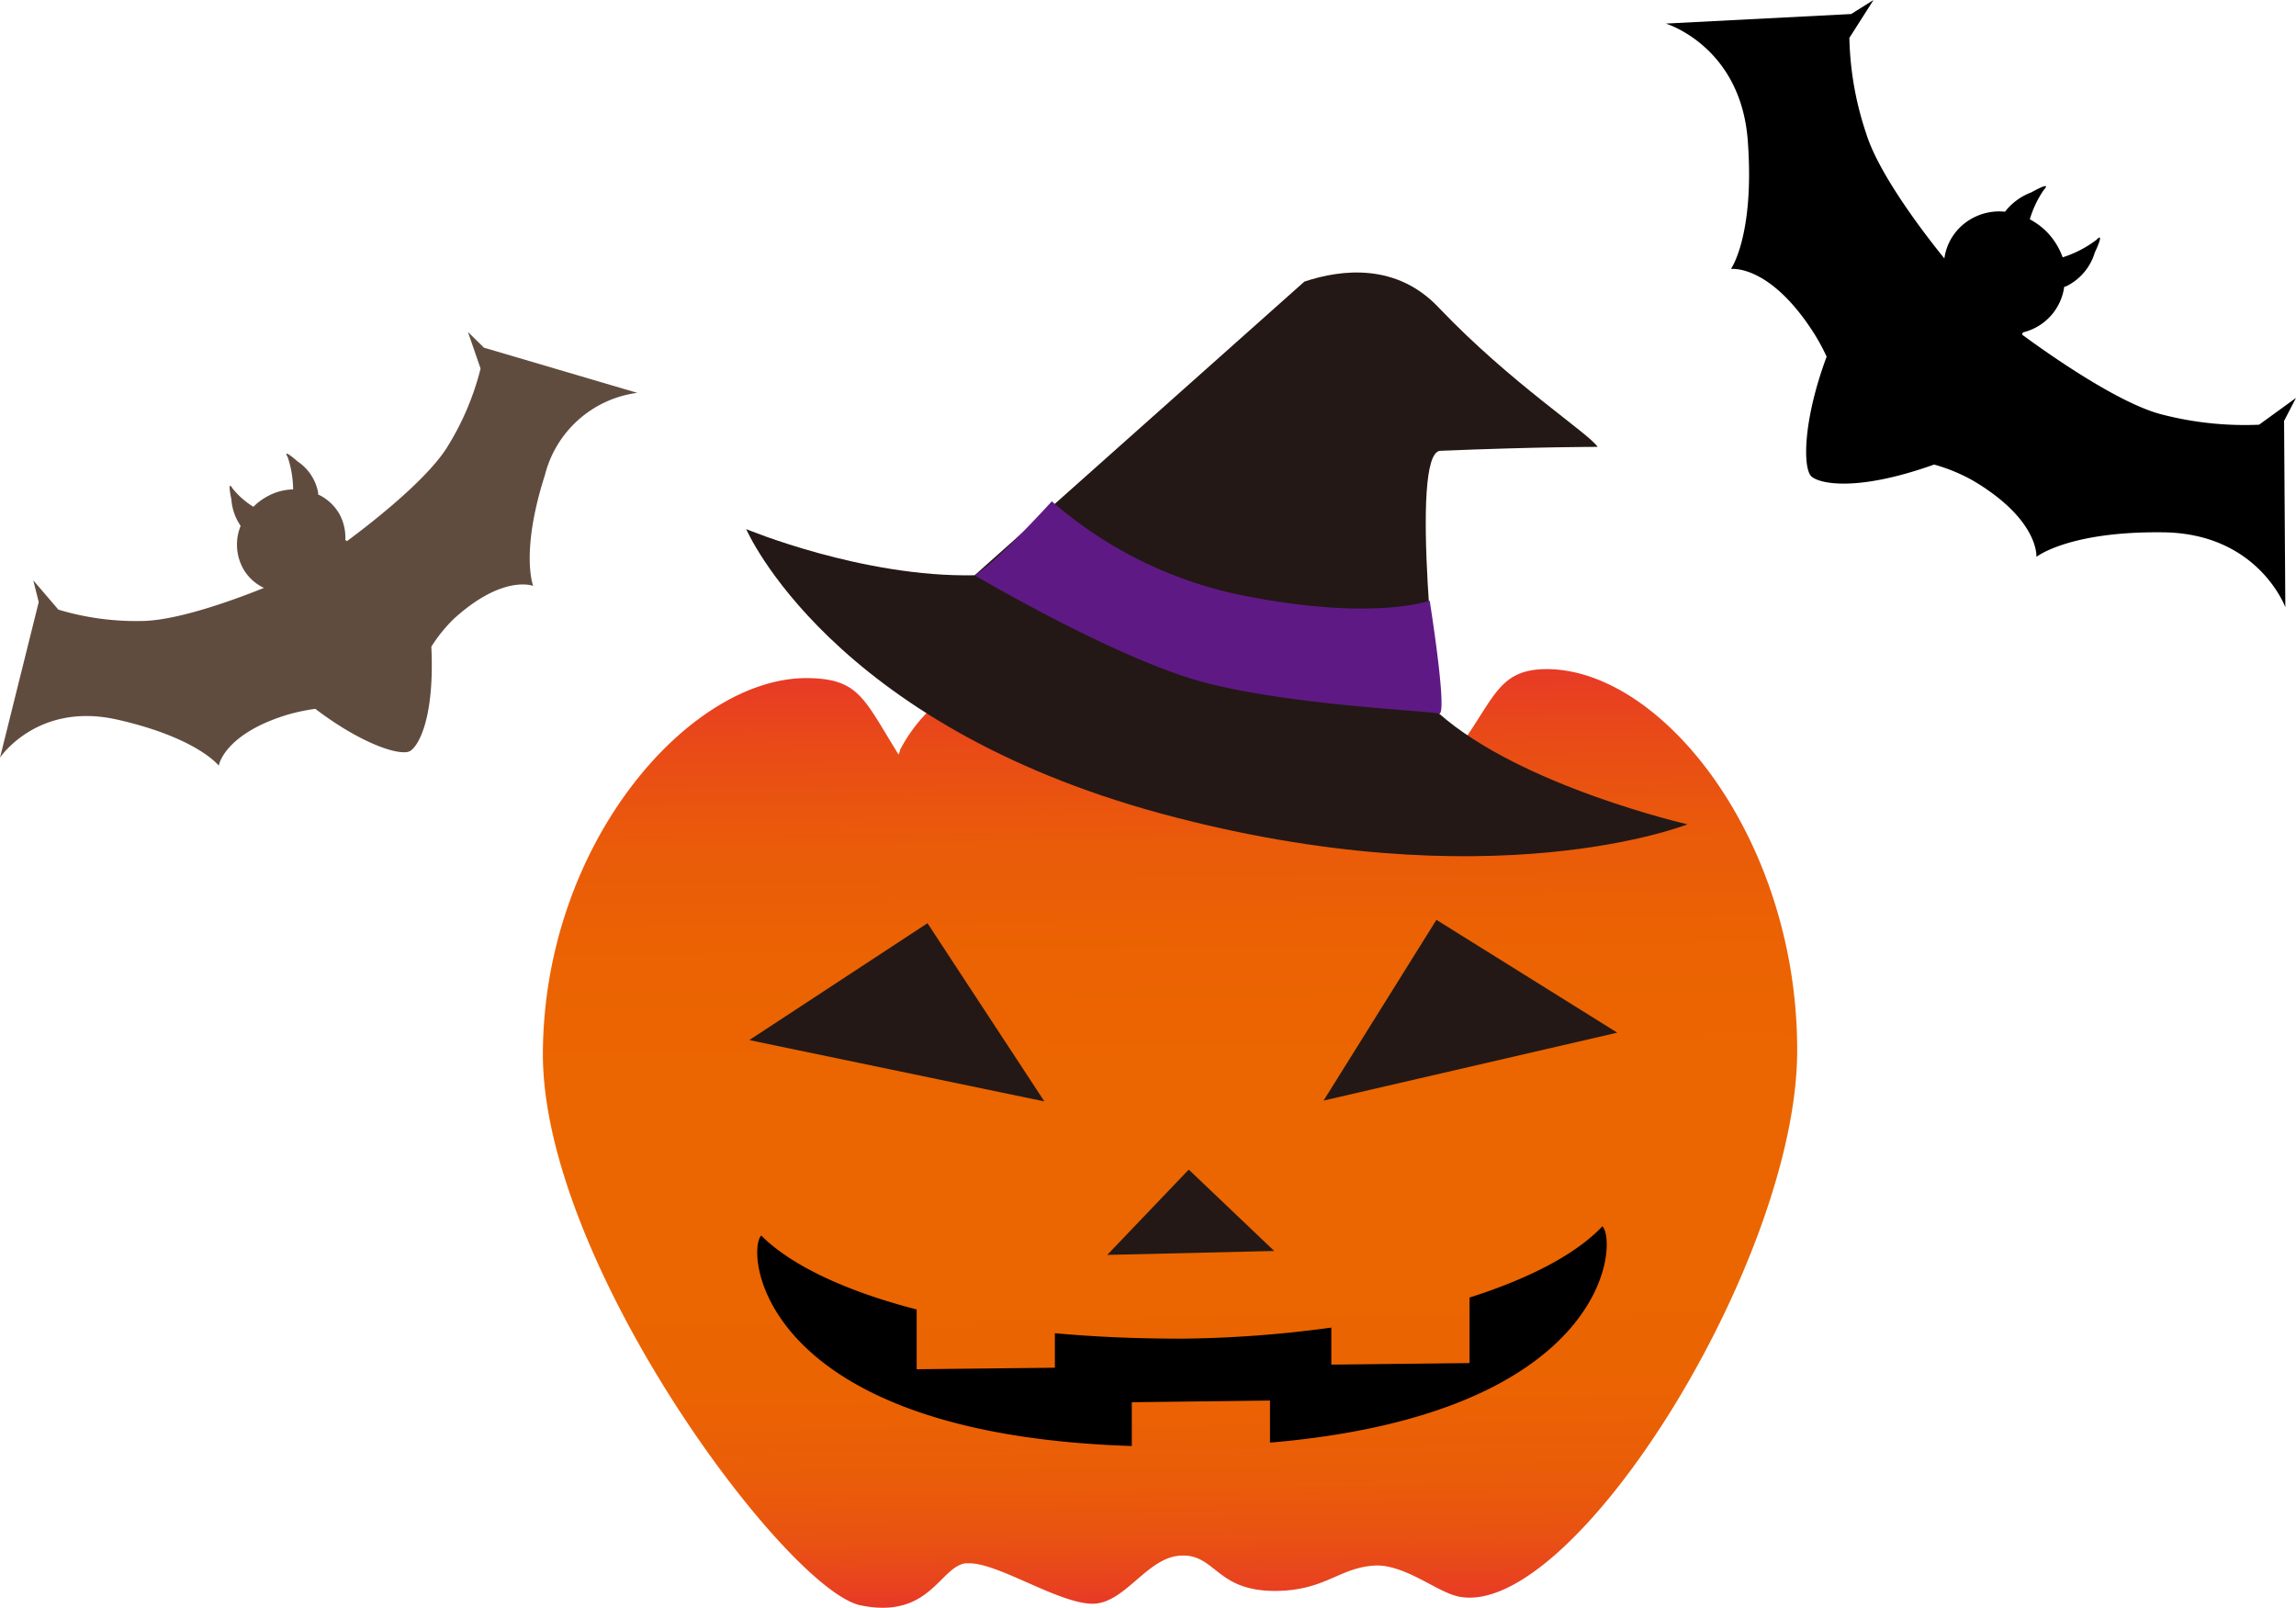 <svg xmlns="http://www.w3.org/2000/svg" xmlns:xlink="http://www.w3.org/1999/xlink" viewBox="0 0 163.63 114.62"><defs><style>.cls-1{fill:url(#linear-gradient);}.cls-2{fill:#231815;}.cls-3{fill:#5f1985;}.cls-4{fill:#604c3f;}</style><linearGradient id="linear-gradient" x1="15.77" y1="-18.32" x2="15.77" y2="-85.39" gradientTransform="translate(68.26 132.88) rotate(-0.64)" gradientUnits="userSpaceOnUse"><stop offset="0" stop-color="#e73828"/><stop offset="0.02" stop-color="#e84120"/><stop offset="0.07" stop-color="#e95212"/><stop offset="0.14" stop-color="#ea5d08"/><stop offset="0.24" stop-color="#eb6402"/><stop offset="0.5" stop-color="#eb6600"/><stop offset="0.69" stop-color="#eb6302"/><stop offset="0.81" stop-color="#ea5b0a"/><stop offset="0.91" stop-color="#e94c16"/><stop offset="1" stop-color="#e73828"/></linearGradient></defs><g id="レイヤー_2" data-name="レイヤー 2"><g id="レイヤー_1-2" data-name="レイヤー 1"><g id="a-halloween"><path class="cls-1" d="M110.25,47.69c-3.42,0-3.69,2-6.19,5.47-2.43-3.14-6-5.56-9.2-5.59-4.09,0-7.82,2.91-10.57,7.66l-.12.22c-2.69-4.93-6.44-8-10.59-8a11.16,11.16,0,0,0-9.44,6c0,.1-.06.22-.1.33-2.49-4-2.81-5.41-6.5-5.45C49.21,48.26,38.79,60,38.69,75s17.45,38.39,22.66,39.42c4.91,1,5.62-2.74,7.46-3,.11,0,.22,0,.34,0,2.11.07,6.14,2.75,8.57,2.88s4-3.38,6.5-3.43h.31c2.15.18,2.33,2.5,6.29,2.52,3.46,0,4.51-1.52,6.82-1.78a3.94,3.94,0,0,1,1,0c2,.29,3.91,1.89,5.31,2.18C112.07,115.46,128,90,128.08,75S118.57,47.73,110.25,47.69Z"/><polygon class="cls-2" points="78.91 89.44 84.72 83.36 90.81 89.16 78.91 89.44"/><path d="M114.2,87.4c-1.89,2-5.2,3.72-9.47,5.08l0,4.67-9.85.11,0-2.64a83.68,83.68,0,0,1-10.59.79c-3.17,0-6.22-.12-9.11-.39l0,2.46-9.85.11,0-4.26c-5-1.29-8.93-3.12-11.08-5.27-1.11,1.17-.21,14.15,26.41,15l0-3.12,9.85-.12,0,3C114.76,100.74,115.29,88.5,114.2,87.4Z"/><path class="cls-2" d="M102.55,50.85s-2.18-18.62.1-18.72c7-.29,11.21-.28,11.21-.28-.67-1-6.15-4.5-11.31-9.91-3-3.2-6.92-2.76-9.59-1.87L69.46,41c-8,.17-16.28-3.29-16.28-3.29S59.13,51.59,82.8,58c23.5,6.34,37.46.75,37.46.75S108.44,56.05,102.55,50.85Z"/><path class="cls-3" d="M69.46,41c1.54-.9,5.5-5.27,5.5-5.27a29.59,29.59,0,0,0,14.13,6.81c8.93,1.7,12.8.27,12.8.27s1.32,8.25.66,8.05-10.34-.57-16.63-2.2S69.46,41,69.46,41Z"/><polygon class="cls-2" points="53.4 74.13 66.1 65.8 74.43 78.5 53.4 74.13"/><polygon class="cls-2" points="115.26 73.6 102.37 65.56 94.33 78.44 115.26 73.6"/><path d="M162.78,30l.85-1.64L161,30.27a23.57,23.57,0,0,1-6.89-.72c-3.31-.82-8.83-4.84-10-5.7a1,1,0,0,1,.06-.16,3.88,3.88,0,0,0,2.94-3.24l.17-.06A3.92,3.92,0,0,0,149.29,18s.76-1.58.11-.9A7.94,7.94,0,0,1,147,18.34a5,5,0,0,0-1.27-1.95,5.22,5.22,0,0,0-1.07-.76,7.34,7.34,0,0,1,1-2.1c.64-.69-.89.18-.89.18a4.28,4.28,0,0,0-1.88,1.38,4,4,0,0,0-3.32,1.23,3.85,3.85,0,0,0-1,2.1c-1.23-1.51-4.64-5.9-5.57-8.9A22.76,22.76,0,0,1,131.8,2.7L133.52,0l-1.59,1-13.21.68s5.34,1.6,5.84,8.35-1.2,9.14-1.2,9.14,2.63-.36,5.7,4.25a14.43,14.43,0,0,1,1.12,2c-1.72,4.63-1.69,8-1.08,8.54s3.3,1.09,8.74-.85a12.49,12.49,0,0,1,2.73,1.12c4.78,2.81,4.56,5.46,4.56,5.46s2.3-1.84,9.06-1.75,8.68,5.34,8.68,5.34Z"/><path class="cls-4" d="M34.49,24.78l-1.14-1.12.9,2.61a19.48,19.48,0,0,1-2.32,5.5c-1.5,2.53-6.21,6.07-7.21,6.8l-.11-.09a3.49,3.49,0,0,0-.43-1.86,3.41,3.41,0,0,0-1.51-1.38.75.75,0,0,0,0-.15,3.42,3.42,0,0,0-1.46-2.2s-1.12-1-.71-.32a7.46,7.46,0,0,1,.39,2.31,4,4,0,0,0-1.93.55,4.13,4.13,0,0,0-.9.69,5.8,5.8,0,0,1-1.49-1.31c-.41-.7-.08.78-.08.78a3.78,3.78,0,0,0,.66,1.89,3.55,3.55,0,0,0,.18,3.05,3.32,3.32,0,0,0,1.48,1.37c-1.56.63-6,2.34-8.73,2.36a19.27,19.27,0,0,1-5.92-.81L2.37,41.36l.39,1.55L0,54s2.66-4,8.36-2.71,7.23,3.28,7.23,3.28.36-2.26,4.93-3.64a14.13,14.13,0,0,1,1.95-.41c3.39,2.58,6.14,3.4,6.77,3s1.74-2.45,1.5-7.43a10.73,10.73,0,0,1,1.62-2C35.87,40.91,38,41.76,38,41.76s-.94-2.36.84-7.92A7.84,7.84,0,0,1,45.42,28Z"/></g></g></g></svg>